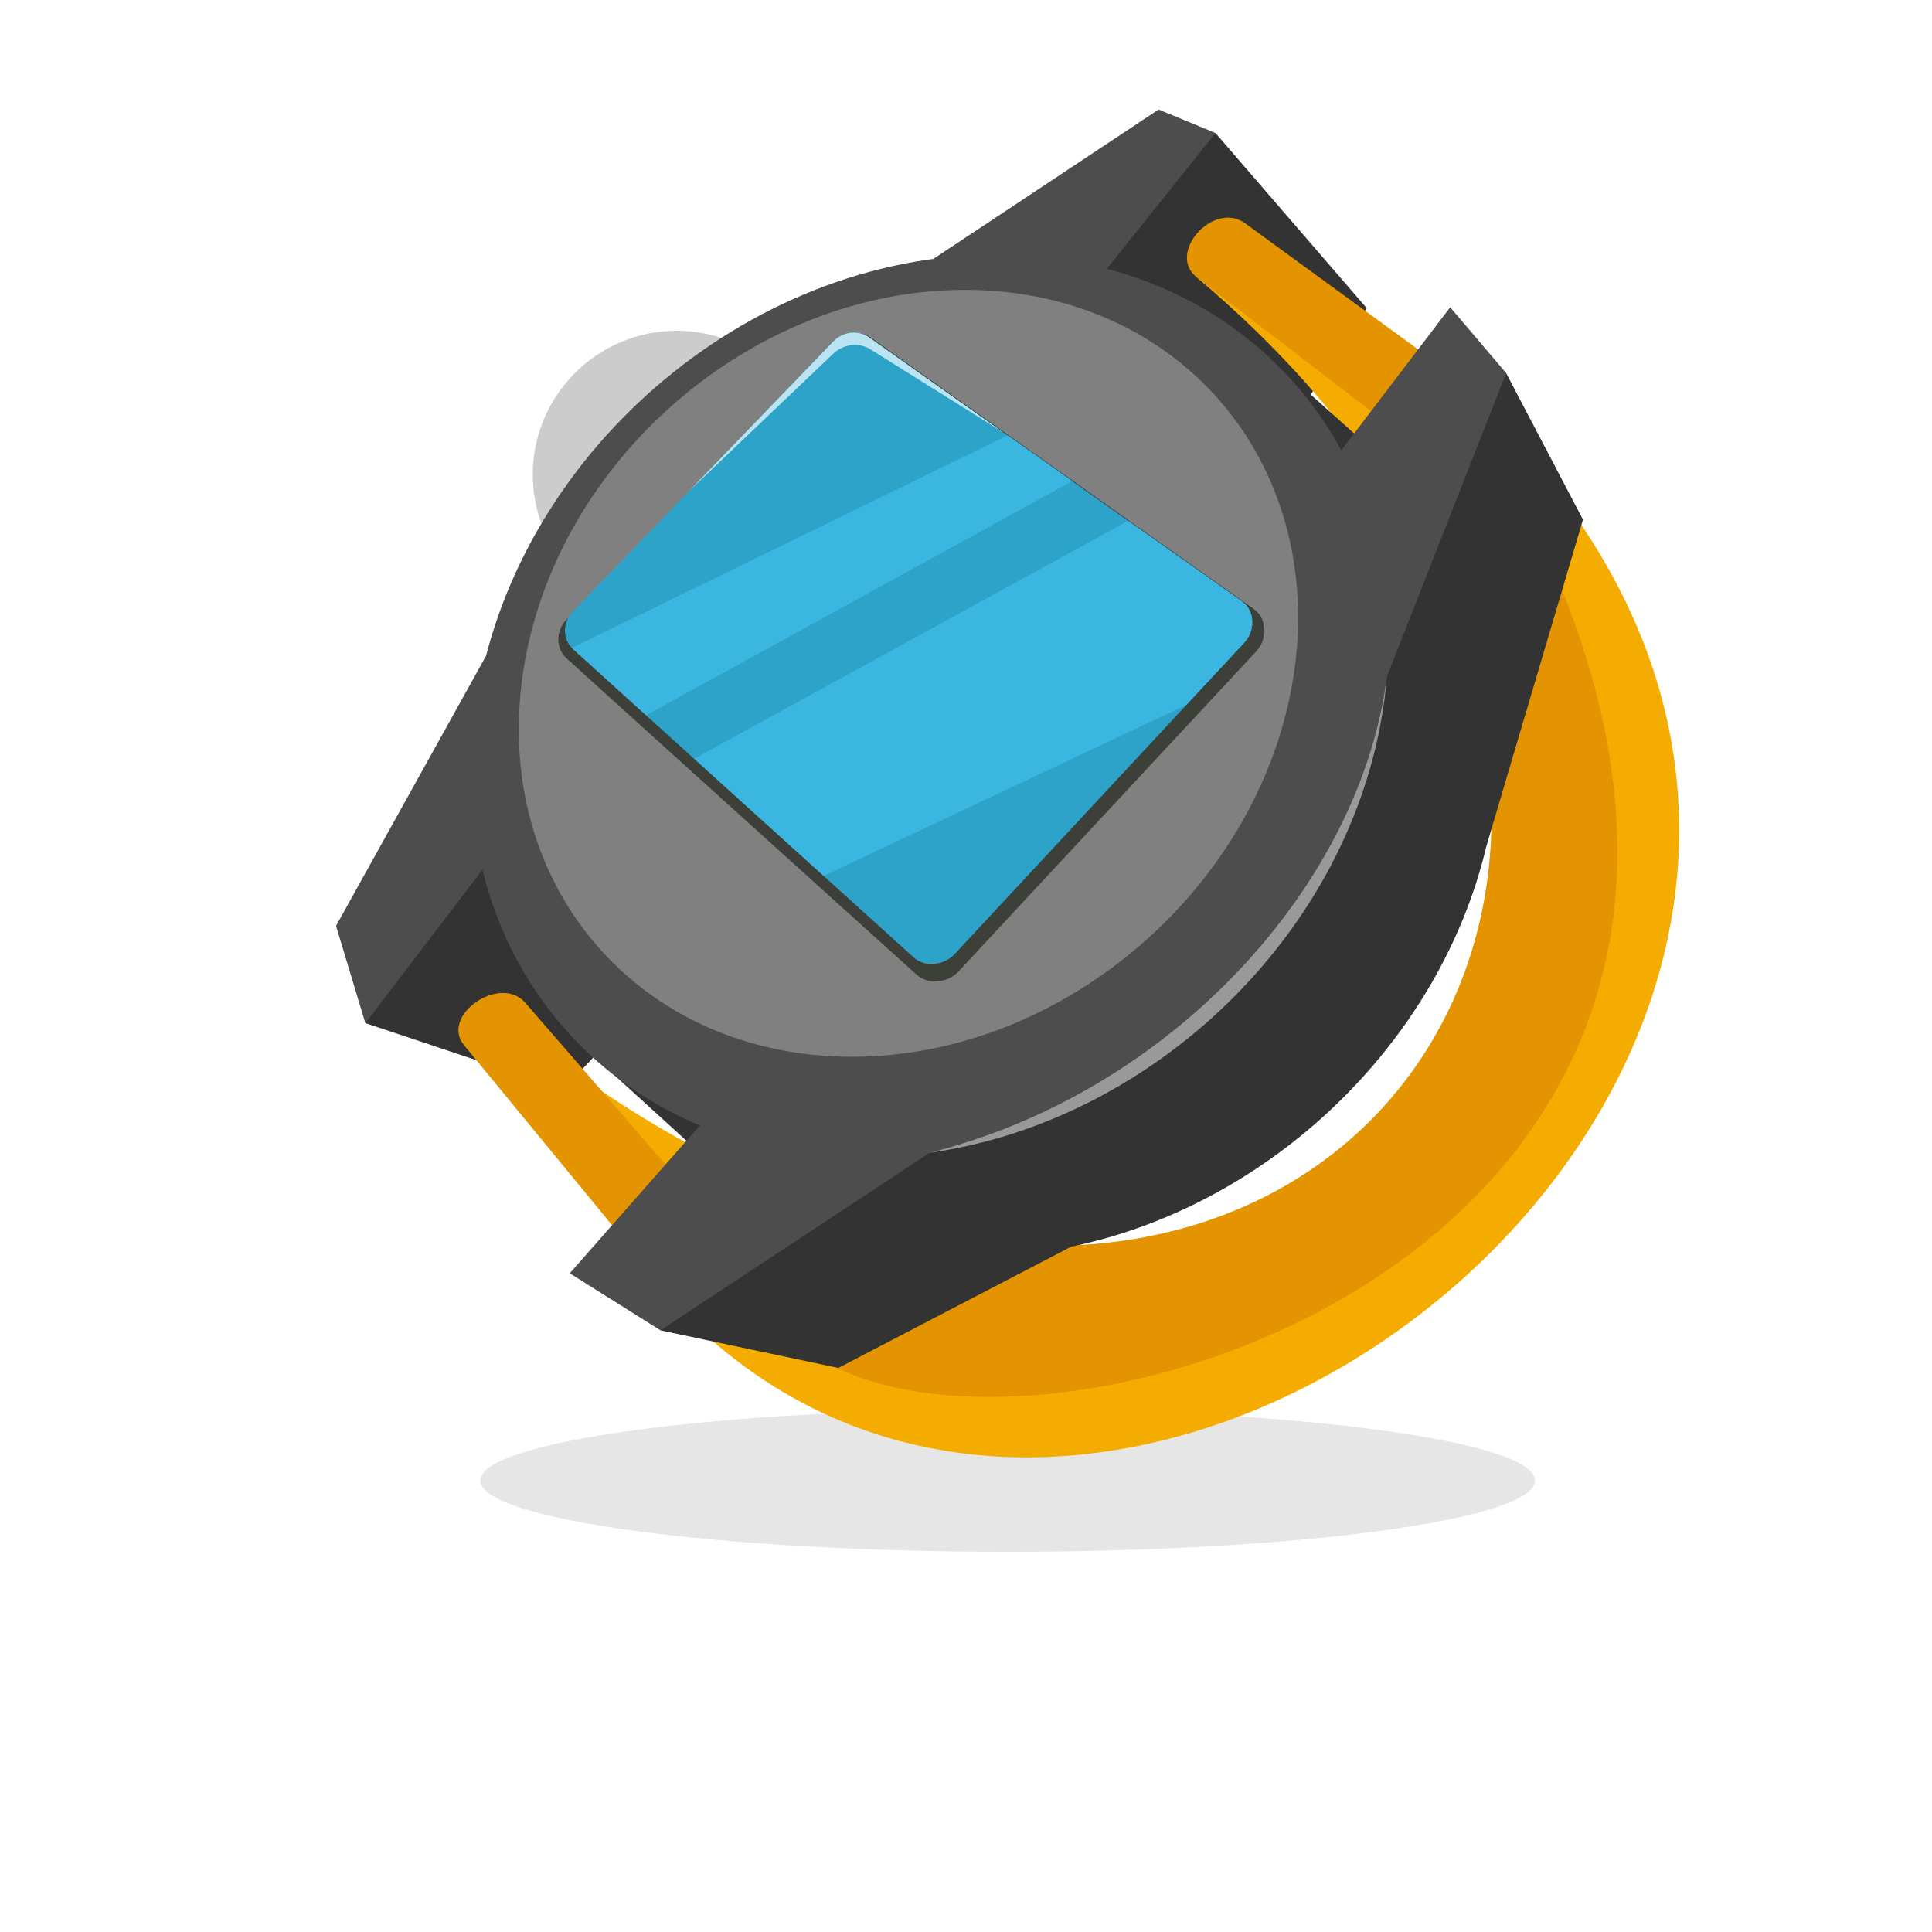 <?xml version="1.0" encoding="UTF-8"?>
<svg version="1.1" viewBox="0 0 880 880" xmlns="http://www.w3.org/2000/svg">
<defs>
<clipPath id="a">
<path d="m0 660h660v-660h-660z"/>
</clipPath>
</defs>
<g transform="matrix(1.333 0 0 -1.333 0 880)">
<g clip-path="url(#a)">
<g transform="translate(344.31 129.92)">
<path d="m0 0c99.247 0 180.2 10.942 180.2 24.355 0 13.415-80.948 24.355-180.2 24.355-99.249 0-180.2-10.94-180.2-24.355 0-13.413 80.949-24.355 180.2-24.355" fill="#e6e6e6" fill-rule="evenodd"/>
</g>
<g transform="translate(231.19 448.85)">
<path d="m0 0c27.068 0 49.142 22.075 49.142 49.142 0 27.069-22.074 49.146-49.142 49.146-27.067 0-49.143-22.077-49.143-49.146 0-27.067 22.076-49.142 49.143-49.142" fill="#ccc" fill-rule="evenodd"/>
</g>
<g transform="translate(415.32 614.72)">
<path d="m0 0 51.686-59.849-48.936-75.692-81.651 81.765z" fill="#333" fill-rule="evenodd"/>
</g>
<g transform="translate(176.62 308.45)">
<path d="m0 0c260.56-205.91 462.8 62.319 232.43 256.84 25.171-8.172 50.342-16.346 75.515-24.52 263.06-215.6-124.75-526.25-275.42-299.25-16.856 20.501-15.663 46.428-32.522 66.933" fill="#f5ac00" fill-rule="evenodd"/>
</g>
<g transform="translate(290.44 245.43)">
<path d="m0 0c148.17-46.851 250.05 62.792 210.76 189.98 10.443 9.959 20.464 19.808 29.926 29.51 111.01-260.66-241.37-334.24-268.83-247.3 8.921 9.149 18.344 18.424 28.141 27.804" fill="#e39400" fill-rule="evenodd"/>
</g>
<g transform="translate(124.84 310.57)">
<path d="m0 0 67.633-22.565 59.377 62.638-94.615 38.499z" fill="#333" fill-rule="evenodd"/>
</g>
<g transform="translate(158.57 303.02)">
<path d="m0 0c-8.308 10.105 12.335 24.416 20.917 14.517l57.076-65.845-19.34-20.001z" fill="#e39400" fill-rule="evenodd"/>
</g>
<g transform="translate(225.68 205.59)">
<path d="m0 0 60.757-12.856 79.539 41.423-50.772 31.778-36.048-0.481z" fill="#333" fill-rule="evenodd"/>
</g>
<g transform="translate(378.25 539.2)">
<path d="m0 0c15.258 0 29.672-2.2 42.993-6.284l8.308 8.83 38.987-34.916-6e-3 -6e-3c32.356-28.217 49.359-72.305 42.056-121.86-12.556-85.183-92.16-154.24-177.8-154.24-35.283 0-66.076 11.729-89.225 31.466l-8e-3 -8e-3 -0.284 0.259c-1.873 1.605-3.694 3.265-5.466 4.977l-35.703 32.508 7.641 8.123c-9.785 22.639-13.421 48.902-9.293 76.911 12.555 85.183 92.161 154.24 177.8 154.24" fill="#333" fill-rule="evenodd"/>
</g>
<g transform="translate(340.4 573.13)">
<path d="m0 0c85.643 0 144.89-69.053 132.34-154.24-12.556-85.182-92.161-154.24-177.8-154.24-85.646 0-144.9 69.055-132.34 154.24 12.553 85.182 92.159 154.24 177.8 154.24" fill="#4d4d4d" fill-rule="evenodd"/>
</g>
<g transform="translate(473.87 428.76)">
<path d="m0 0c-0.273-3.264-0.641-6.552-1.129-9.867-11.432-77.564-78.458-141.74-155.01-152.61 83.116 20.852 147.08 91.809 156.14 162.48" fill="#999" fill-rule="evenodd"/>
</g>
<g transform="translate(329.73 561.11)">
<path d="m0 0c72.747 0 123.08-58.659 112.41-131.02-10.665-72.359-78.288-131.02-151.03-131.02-72.75 0-123.08 58.658-112.42 131.02 10.665 72.356 78.285 131.02 151.04 131.02" fill="#808080" fill-rule="evenodd"/>
</g>
<g transform="translate(193.52 448.37)">
<path d="m0 0c15.122 15.73 30.316 31.477 45.537 47.276 15.261 15.844 30.583 31.688 45.941 47.626 3.457 3.584 8.809 4.204 12.68 1.451 22.518-16.008 44.769-31.729 66.693-47.267 21.593-15.303 42.917-30.437 63.964-45.33 2.309-1.634 3.537-3.973 3.698-6.899 0.162-2.927-0.863-5.588-2.948-7.824-17.061-18.304-34.06-36.583-50.968-54.772-16.84-18.118-33.68-36.219-50.412-54.223-1.985-2.135-4.436-3.319-7.271-3.548-2.834-0.232-5.304 0.532-7.271 2.302-19.241 17.319-38.699 34.916-58.446 52.764-20.048 18.118-40.425 36.506-61.053 55.204-3.794 3.437-3.856 9.378-0.144 13.24" fill="#3d4039" fill-rule="evenodd"/>
</g>
<g transform="translate(195.68 451.16)">
<path d="m0 0c14.721 15.295 29.551 30.615 44.331 45.951 14.831 15.385 29.733 30.833 44.664 46.312 3.374 3.5 8.603 4.098 12.356 1.435 21.916-15.561 43.58-30.864 64.909-45.97 21.048-14.913 41.82-29.649 62.33-44.159 2.247-1.589 3.476-3.875 3.617-6.706 0.141-2.833-0.839-5.441-2.885-7.639-16.596-17.811-33.112-35.614-49.575-53.306-16.427-17.649-32.793-35.269-49.112-52.8-1.928-2.071-4.33-3.22-7.099-3.459-2.768-0.244-5.131 0.503-7.073 2.258-18.717 16.902-37.677 34.063-56.905 51.461-19.52 17.662-39.308 35.552-59.38 53.767-3.701 3.356-3.764 9.128-0.178 12.855" fill="#2da3ca" fill-rule="evenodd"/>
</g>
<g transform="translate(235.42 492.32)">
<path d="m0 0c16.356 16.972 32.784 34.003 49.258 51.097 3.374 3.502 8.606 4.104 12.355 1.435 15.401-10.969 30.69-21.786 45.822-32.489-15.004 9.384-30.156 18.843-45.422 28.427-4.006 2.514-9.21 1.866-12.807-1.566-16.436-15.683-32.86-31.299-49.206-46.904" fill="#bae4f2" fill-rule="evenodd"/>
</g>
<g transform="translate(385.5 482.22)">
<path d="m0 0c-24.639-13.503-49.317-27.042-74-40.563-24.728-13.542-49.472-27.155-74.27-40.738 14.865-13.522 29.639-26.856 44.222-40.041 20.716 9.783 41.453 19.539 62.128 29.293 20.618 9.728 41.228 19.429 61.784 29.13 6.516 7.012 13.079 14.075 19.636 21.101 2.064 2.209 3.026 4.795 2.886 7.637-0.14 2.843-1.366 5.14-3.611 6.728-12.83 9.073-25.77 18.219-38.775 27.453m-41.177 29.186c7.381-5.241 14.727-10.442 22.057-15.629-24.189-13.317-48.434-26.63-72.662-39.942-24.261-13.331-48.582-26.708-72.934-40.081-8.257 7.477-16.581 14.998-24.926 22.591-0.156 0.142-0.31 0.288-0.442 0.429 24.943 12.133 49.848 24.321 74.659 36.406 24.789 12.074 49.542 24.176 74.248 36.226" fill="#3ab6e0" fill-rule="evenodd"/>
</g>
<g transform="translate(318.91 571.69)">
<path d="m0 0 76.975 51.046 19.438-8.009-41.762-52.202z" fill="#4d4d4d" fill-rule="evenodd"/>
</g>
<g transform="translate(498.7 533.83)">
<path d="m0 0 15.936-1.141 26.265-50.079-32.98-111.5-34.027 57.868z" fill="#333" fill-rule="evenodd"/>
</g>
<g transform="translate(409.05 565.29)">
<path d="m0 0c-10.65 8.176 5.564 26.482 16.424 18.565l72.233-52.668-13.476-23.608z" fill="#e39400" fill-rule="evenodd"/>
</g>
<g transform="translate(446.43 490.69)">
<path d="m0 0 49.103 64.476 19.111-22.477-57.42-146.16z" fill="#4d4d4d" fill-rule="evenodd"/>
</g>
<g transform="translate(239.13 275.57)">
<path d="m0 0-44.444-50.486 30.992-19.495 102.07 67.332z" fill="#4d4d4d" fill-rule="evenodd"/>
</g>
<g transform="translate(164.86 362.98)">
<path d="m0 0-40.021-52.417-10.016 33.224 51.248 92.248z" fill="#4d4d4d" fill-rule="evenodd"/>
</g>
</g>
</g>
</svg>
